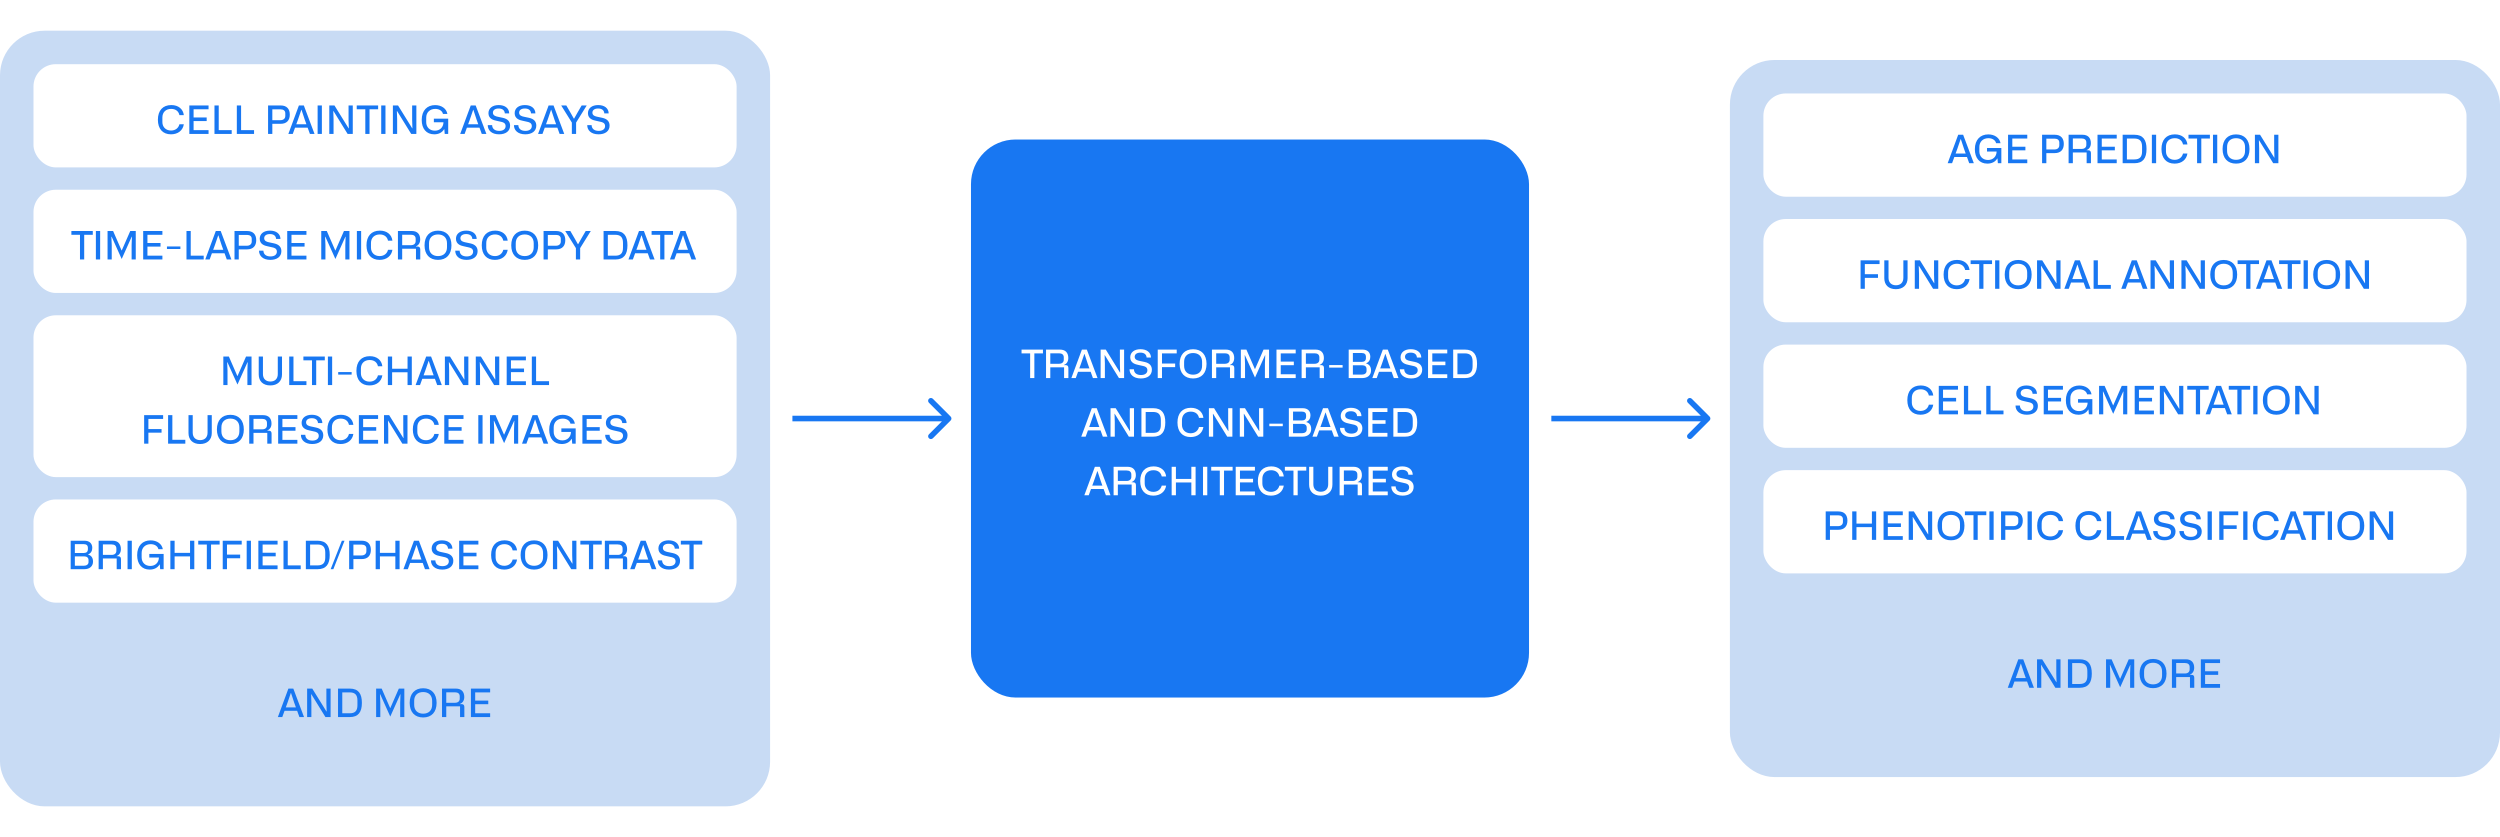 <svg width="896" height="300" viewBox="0 0 896 300" fill="none" xmlns="http://www.w3.org/2000/svg">
<rect width="896" height="300" fill="white"/>
<rect y="11" width="276" height="278" rx="16" fill="#C8DBF4"/>
<rect x="12" y="23" width="252" height="37" rx="8" fill="white"/>
<path d="M61.278 48.14C58.338 48.14 56.588 46.208 56.588 42.918C56.588 39.628 58.338 37.654 61.39 37.654C63.938 37.654 65.632 39.096 65.884 41.266H64.302C64.05 39.95 63.028 39.026 61.348 39.026C59.444 39.026 58.198 40.202 58.198 42.106V43.772C58.198 45.522 59.43 46.782 61.306 46.782C62.846 46.782 63.98 45.9 64.302 44.528H65.884C65.548 46.74 63.798 48.14 61.278 48.14ZM67.857 48V37.794H74.745V39.152H69.383V42.092H74.073V43.38H69.383V46.642H74.745V48H67.857ZM76.867 48V37.794H78.393V46.628H83.041V48H76.867ZM84.879 48V37.794H86.405V46.628H91.053V48H84.879ZM96.076 48V37.794H100.598C102.796 37.794 103.86 39.068 103.86 41.084C103.86 43.142 102.726 44.374 100.598 44.374H97.602V48H96.076ZM97.602 43.072H100.486C101.634 43.072 102.25 42.442 102.25 41.56V40.594C102.25 39.684 101.592 39.194 100.612 39.194H97.602V43.072ZM111.075 48L110.263 45.76H105.741L104.929 48H103.347L107.127 37.794H108.891L112.727 48H111.075ZM106.189 44.528H109.815L109.241 42.932L108.065 39.362H107.995L106.777 42.932L106.189 44.528ZM115.362 48H113.836V37.794H115.362V48ZM118.019 48V37.794H119.867L124.949 45.998H125.019L124.921 42.946V37.794H126.433V48H124.585L119.517 39.796H119.447L119.545 42.736V48H118.019ZM135.52 37.794V39.152H132.44V48H130.928V39.152H127.848V37.794H135.52ZM138.153 48H136.627V37.794H138.153V48ZM140.81 48V37.794H142.658L147.74 45.998H147.81L147.712 42.946V37.794H149.224V48H147.376L142.308 39.796H142.238L142.336 42.736V48H140.81ZM151.143 42.988C151.143 39.516 153.145 37.668 155.959 37.668C158.269 37.668 160.019 38.942 160.341 40.832H158.759C158.507 39.74 157.429 39.026 156.001 39.026C154.083 39.026 152.753 40.272 152.753 42.176V43.772C152.753 45.564 153.985 46.838 155.861 46.838C157.639 46.838 158.899 45.648 158.941 43.814H155.497V42.54H160.635V48H159.389L159.249 46.32H159.151C158.451 47.552 157.135 48.14 155.623 48.14C152.795 48.14 151.143 46.138 151.143 42.988ZM172.666 48L171.854 45.76H167.332L166.52 48H164.938L168.718 37.794H170.482L174.318 48H172.666ZM167.78 44.528H171.406L170.832 42.932L169.656 39.362H169.586L168.368 42.932L167.78 44.528ZM176.377 44.836C176.419 46.222 177.427 46.908 178.925 46.908C180.311 46.908 181.207 46.278 181.207 45.186C181.207 43.996 180.143 43.786 179.681 43.674L177.931 43.282C177.021 43.086 175.061 42.666 175.061 40.58C175.061 38.76 176.531 37.654 178.729 37.654C180.941 37.654 182.453 38.76 182.495 40.636H180.927C180.857 39.474 180.003 38.886 178.715 38.886C177.399 38.886 176.657 39.488 176.657 40.384C176.657 41.462 177.763 41.7 178.379 41.84L180.227 42.232C182.089 42.638 182.817 43.674 182.817 45.018C182.817 47.02 181.221 48.14 178.855 48.14C176.167 48.14 174.795 46.656 174.809 44.836H176.377ZM185.77 44.836C185.812 46.222 186.82 46.908 188.318 46.908C189.704 46.908 190.6 46.278 190.6 45.186C190.6 43.996 189.536 43.786 189.074 43.674L187.324 43.282C186.414 43.086 184.454 42.666 184.454 40.58C184.454 38.76 185.924 37.654 188.122 37.654C190.334 37.654 191.846 38.76 191.888 40.636H190.32C190.25 39.474 189.396 38.886 188.108 38.886C186.792 38.886 186.05 39.488 186.05 40.384C186.05 41.462 187.156 41.7 187.772 41.84L189.62 42.232C191.482 42.638 192.21 43.674 192.21 45.018C192.21 47.02 190.614 48.14 188.248 48.14C185.56 48.14 184.188 46.656 184.202 44.836H185.77ZM200.571 48L199.759 45.76H195.237L194.425 48H192.843L196.623 37.794H198.387L202.223 48H200.571ZM195.685 44.528H199.311L198.737 42.932L197.561 39.362H197.491L196.273 42.932L195.685 44.528ZM201.128 37.794H202.962L204.418 40.3L205.664 42.512H205.762L207.008 40.3L208.464 37.794H210.284L206.476 43.926V48H204.95V43.926L201.128 37.794ZM212.034 44.836C212.076 46.222 213.084 46.908 214.582 46.908C215.968 46.908 216.864 46.278 216.864 45.186C216.864 43.996 215.8 43.786 215.338 43.674L213.588 43.282C212.678 43.086 210.718 42.666 210.718 40.58C210.718 38.76 212.188 37.654 214.386 37.654C216.598 37.654 218.11 38.76 218.152 40.636H216.584C216.514 39.474 215.66 38.886 214.372 38.886C213.056 38.886 212.314 39.488 212.314 40.384C212.314 41.462 213.42 41.7 214.036 41.84L215.884 42.232C217.746 42.638 218.474 43.674 218.474 45.018C218.474 47.02 216.878 48.14 214.512 48.14C211.824 48.14 210.452 46.656 210.466 44.836H212.034Z" fill="#1877F2"/>
<rect x="12" y="68" width="252" height="37" rx="8" fill="white"/>
<path d="M33.256 82.794V84.152H30.176V93H28.664V84.152H25.584V82.794H33.256ZM35.889 93H34.363V82.794H35.889V93ZM38.547 93V82.794H40.535L43.559 89.738H43.643L46.681 82.794H48.655V93H47.171V87.792L47.283 84.838H47.199L43.615 92.818L40.017 84.838H39.919L40.045 87.806V93H38.547ZM51.316 93V82.794H58.204V84.152H52.842V87.092H57.532V88.38H52.842V91.642H58.204V93H51.316ZM59.836 89.248V88.338H64.652V89.248H59.836ZM66.834 93V82.794H68.36V91.628H73.008V93H66.834ZM81.286 93L80.474 90.76H75.952L75.14 93H73.558L77.338 82.794H79.102L82.938 93H81.286ZM76.4 89.528H80.026L79.452 87.932L78.276 84.362H78.206L76.988 87.932L76.4 89.528ZM84.047 93V82.794H88.569C90.767 82.794 91.831 84.068 91.831 86.084C91.831 88.142 90.697 89.374 88.569 89.374H85.573V93H84.047ZM85.573 88.072H88.457C89.605 88.072 90.221 87.442 90.221 86.56V85.594C90.221 84.684 89.563 84.194 88.583 84.194H85.573V88.072ZM94.403 89.836C94.445 91.222 95.453 91.908 96.951 91.908C98.337 91.908 99.233 91.278 99.233 90.186C99.233 88.996 98.169 88.786 97.707 88.674L95.957 88.282C95.047 88.086 93.087 87.666 93.087 85.58C93.087 83.76 94.557 82.654 96.755 82.654C98.967 82.654 100.479 83.76 100.521 85.636H98.953C98.883 84.474 98.029 83.886 96.741 83.886C95.425 83.886 94.683 84.488 94.683 85.384C94.683 86.462 95.789 86.7 96.405 86.84L98.253 87.232C100.115 87.638 100.843 88.674 100.843 90.018C100.843 92.02 99.247 93.14 96.881 93.14C94.193 93.14 92.821 91.656 92.835 89.836H94.403ZM102.941 93V82.794H109.829V84.152H104.467V87.092H109.157V88.38H104.467V91.642H109.829V93H102.941ZM115.137 93V82.794H117.125L120.149 89.738H120.233L123.271 82.794H125.245V93H123.761V87.792L123.873 84.838H123.789L120.205 92.818L116.607 84.838H116.509L116.635 87.806V93H115.137ZM129.432 93H127.906V82.794H129.432V93ZM136.038 93.14C133.098 93.14 131.348 91.208 131.348 87.918C131.348 84.628 133.098 82.654 136.15 82.654C138.698 82.654 140.392 84.096 140.644 86.266H139.062C138.81 84.95 137.788 84.026 136.108 84.026C134.204 84.026 132.958 85.202 132.958 87.106V88.772C132.958 90.522 134.19 91.782 136.066 91.782C137.606 91.782 138.74 90.9 139.062 89.528H140.644C140.308 91.74 138.558 93.14 136.038 93.14ZM142.617 93V82.794H147.601C149.631 82.794 150.597 83.984 150.597 85.818C150.597 87.05 149.995 87.932 149.099 88.254V88.352H149.617C150.387 88.352 150.625 88.786 150.625 89.444V93H149.085V89.15H144.143V93H142.617ZM144.143 87.876H147.265C148.371 87.876 148.973 87.288 148.973 86.42V85.566C148.973 84.586 148.301 84.124 147.265 84.124H144.143V87.876ZM152.156 87.918C152.156 84.614 153.976 82.668 156.986 82.668C159.996 82.668 161.802 84.614 161.802 87.918C161.802 91.194 160.024 93.14 156.986 93.14C153.948 93.14 152.156 91.194 152.156 87.918ZM153.766 88.618C153.766 90.634 155.054 91.782 156.986 91.782C159.044 91.782 160.206 90.508 160.206 88.618V87.176C160.206 85.16 158.904 84.026 156.986 84.026C154.928 84.026 153.766 85.286 153.766 87.176V88.618ZM164.731 89.836C164.773 91.222 165.781 91.908 167.279 91.908C168.665 91.908 169.561 91.278 169.561 90.186C169.561 88.996 168.497 88.786 168.035 88.674L166.285 88.282C165.375 88.086 163.415 87.666 163.415 85.58C163.415 83.76 164.885 82.654 167.083 82.654C169.295 82.654 170.807 83.76 170.849 85.636H169.281C169.211 84.474 168.357 83.886 167.069 83.886C165.753 83.886 165.011 84.488 165.011 85.384C165.011 86.462 166.117 86.7 166.733 86.84L168.581 87.232C170.443 87.638 171.171 88.674 171.171 90.018C171.171 92.02 169.575 93.14 167.209 93.14C164.521 93.14 163.149 91.656 163.163 89.836H164.731ZM177.354 93.14C174.414 93.14 172.664 91.208 172.664 87.918C172.664 84.628 174.414 82.654 177.466 82.654C180.014 82.654 181.708 84.096 181.96 86.266H180.378C180.126 84.95 179.104 84.026 177.424 84.026C175.52 84.026 174.274 85.202 174.274 87.106V88.772C174.274 90.522 175.506 91.782 177.382 91.782C178.922 91.782 180.056 90.9 180.378 89.528H181.96C181.624 91.74 179.874 93.14 177.354 93.14ZM183.233 87.918C183.233 84.614 185.053 82.668 188.063 82.668C191.073 82.668 192.879 84.614 192.879 87.918C192.879 91.194 191.101 93.14 188.063 93.14C185.025 93.14 183.233 91.194 183.233 87.918ZM184.843 88.618C184.843 90.634 186.131 91.782 188.063 91.782C190.121 91.782 191.283 90.508 191.283 88.618V87.176C191.283 85.16 189.981 84.026 188.063 84.026C186.005 84.026 184.843 85.286 184.843 87.176V88.618ZM194.816 93V82.794H199.338C201.536 82.794 202.6 84.068 202.6 86.084C202.6 88.142 201.466 89.374 199.338 89.374H196.342V93H194.816ZM196.342 88.072H199.226C200.374 88.072 200.99 87.442 200.99 86.56V85.594C200.99 84.684 200.332 84.194 199.352 84.194H196.342V88.072ZM202.579 82.794H204.413L205.869 85.3L207.115 87.512H207.213L208.459 85.3L209.915 82.794H211.735L207.927 88.926V93H206.401V88.926L202.579 82.794ZM216.322 93V82.794H220.522C223.686 82.794 224.876 84.67 224.876 87.904C224.876 91.194 223.616 93 220.522 93H216.322ZM217.848 91.642H220.494C222.426 91.642 223.28 90.774 223.28 88.758V87.05C223.28 84.922 222.286 84.152 220.494 84.152H217.848V91.642ZM232.961 93L232.149 90.76H227.627L226.815 93H225.233L229.013 82.794H230.777L234.613 93H232.961ZM228.075 89.528H231.701L231.127 87.932L229.951 84.362H229.881L228.663 87.932L228.075 89.528ZM241.205 82.794V84.152H238.125V93H236.613V84.152H233.533V82.794H241.205ZM247.836 93L247.024 90.76H242.502L241.69 93H240.108L243.888 82.794H245.652L249.488 93H247.836ZM242.95 89.528H246.576L246.002 87.932L244.826 84.362H244.756L243.538 87.932L242.95 89.528Z" fill="#1877F2"/>
<rect x="12" y="113" width="252" height="58" rx="8" fill="white"/>
<path d="M80.042 138V127.794H82.03L85.054 134.738H85.138L88.176 127.794H90.15V138H88.666V132.792L88.778 129.838H88.694L85.11 137.818L81.512 129.838H81.414L81.54 132.806V138H80.042ZM92.727 134.192V127.794H94.239V134.066C94.239 135.76 95.275 136.74 96.899 136.74C98.509 136.74 99.559 135.788 99.559 134.066V127.794H101.071V134.192C101.071 136.6 99.461 138.14 96.885 138.14C94.183 138.14 92.727 136.544 92.727 134.192ZM103.653 138V127.794H105.179V136.628H109.827V138H103.653ZM116.409 127.794V129.152H113.329V138H111.817V129.152H108.737V127.794H116.409ZM119.043 138H117.517V127.794H119.043V138ZM121.21 134.248V133.338H126.026V134.248H121.21ZM132.429 138.14C129.489 138.14 127.739 136.208 127.739 132.918C127.739 129.628 129.489 127.654 132.541 127.654C135.089 127.654 136.783 129.096 137.035 131.266H135.453C135.201 129.95 134.179 129.026 132.499 129.026C130.595 129.026 129.349 130.202 129.349 132.106V133.772C129.349 135.522 130.581 136.782 132.457 136.782C133.997 136.782 135.131 135.9 135.453 134.528H137.035C136.699 136.74 134.949 138.14 132.429 138.14ZM139.009 138V127.794H140.535V132.148H146.065V127.794H147.591V138H146.065V133.422H140.535V138H139.009ZM156.687 138L155.875 135.76H151.353L150.541 138H148.959L152.739 127.794H154.503L158.339 138H156.687ZM151.801 134.528H155.427L154.853 132.932L153.677 129.362H153.607L152.389 132.932L151.801 134.528ZM159.448 138V127.794H161.296L166.378 135.998H166.448L166.35 132.946V127.794H167.862V138H166.014L160.946 129.796H160.876L160.974 132.736V138H159.448ZM170.522 138V127.794H172.37L177.452 135.998H177.522L177.424 132.946V127.794H178.936V138H177.088L172.02 129.796H171.95L172.048 132.736V138H170.522ZM181.597 138V127.794H188.485V129.152H183.123V132.092H187.813V133.38H183.123V136.642H188.485V138H181.597ZM190.606 138V127.794H192.132V136.628H196.78V138H190.606ZM51.659 159V148.794H58.463V150.152H53.185V153.778H57.903V155.08H53.185V159H51.659ZM60.245 159V148.794H61.771V157.628H66.419V159H60.245ZM67.558 155.192V148.794H69.07V155.066C69.07 156.76 70.106 157.74 71.73 157.74C73.34 157.74 74.389 156.788 74.389 155.066V148.794H75.901V155.192C75.901 157.6 74.291 159.14 71.716 159.14C69.013 159.14 67.558 157.544 67.558 155.192ZM77.741 153.918C77.741 150.614 79.561 148.668 82.571 148.668C85.581 148.668 87.387 150.614 87.387 153.918C87.387 157.194 85.609 159.14 82.571 159.14C79.533 159.14 77.741 157.194 77.741 153.918ZM79.351 154.618C79.351 156.634 80.639 157.782 82.571 157.782C84.629 157.782 85.791 156.508 85.791 154.618V153.176C85.791 151.16 84.489 150.026 82.571 150.026C80.513 150.026 79.351 151.286 79.351 153.176V154.618ZM89.325 159V148.794H94.309C96.339 148.794 97.305 149.984 97.305 151.818C97.305 153.05 96.703 153.932 95.807 154.254V154.352H96.325C97.095 154.352 97.333 154.786 97.333 155.444V159H95.793V155.15H90.851V159H89.325ZM90.851 153.876H93.973C95.079 153.876 95.681 153.288 95.681 152.42V151.566C95.681 150.586 95.009 150.124 93.973 150.124H90.851V153.876ZM99.688 159V148.794H106.576V150.152H101.214V153.092H105.904V154.38H101.214V157.642H106.576V159H99.688ZM109.415 155.836C109.457 157.222 110.465 157.908 111.963 157.908C113.349 157.908 114.245 157.278 114.245 156.186C114.245 154.996 113.181 154.786 112.719 154.674L110.969 154.282C110.059 154.086 108.099 153.666 108.099 151.58C108.099 149.76 109.569 148.654 111.767 148.654C113.979 148.654 115.491 149.76 115.533 151.636H113.965C113.895 150.474 113.041 149.886 111.753 149.886C110.437 149.886 109.695 150.488 109.695 151.384C109.695 152.462 110.801 152.7 111.417 152.84L113.265 153.232C115.127 153.638 115.855 154.674 115.855 156.018C115.855 158.02 114.259 159.14 111.893 159.14C109.205 159.14 107.833 157.656 107.847 155.836H109.415ZM122.039 159.14C119.099 159.14 117.349 157.208 117.349 153.918C117.349 150.628 119.099 148.654 122.151 148.654C124.699 148.654 126.393 150.096 126.645 152.266H125.063C124.811 150.95 123.789 150.026 122.109 150.026C120.205 150.026 118.959 151.202 118.959 153.106V154.772C118.959 156.522 120.191 157.782 122.067 157.782C123.607 157.782 124.741 156.9 125.063 155.528H126.645C126.309 157.74 124.559 159.14 122.039 159.14ZM128.618 159V148.794H135.506V150.152H130.144V153.092H134.834V154.38H130.144V157.642H135.506V159H128.618ZM137.628 159V148.794H139.476L144.558 156.998H144.628L144.53 153.946V148.794H146.042V159H144.194L139.126 150.796H139.056L139.154 153.736V159H137.628ZM152.65 159.14C149.71 159.14 147.96 157.208 147.96 153.918C147.96 150.628 149.71 148.654 152.762 148.654C155.31 148.654 157.004 150.096 157.256 152.266H155.674C155.422 150.95 154.4 150.026 152.72 150.026C150.816 150.026 149.57 151.202 149.57 153.106V154.772C149.57 156.522 150.802 157.782 152.678 157.782C154.218 157.782 155.352 156.9 155.674 155.528H157.256C156.92 157.74 155.17 159.14 152.65 159.14ZM159.229 159V148.794H166.117V150.152H160.755V153.092H165.445V154.38H160.755V157.642H166.117V159H159.229ZM172.951 159H171.425V148.794H172.951V159ZM175.608 159V148.794H177.596L180.62 155.738H180.704L183.742 148.794H185.716V159H184.232V153.792L184.344 150.838H184.26L180.676 158.818L177.078 150.838H176.98L177.106 153.806V159H175.608ZM194.818 159L194.006 156.76H189.484L188.672 159H187.09L190.87 148.794H192.634L196.47 159H194.818ZM189.932 155.528H193.558L192.984 153.932L191.808 150.362H191.738L190.52 153.932L189.932 155.528ZM196.837 153.988C196.837 150.516 198.839 148.668 201.653 148.668C203.963 148.668 205.713 149.942 206.035 151.832H204.453C204.201 150.74 203.123 150.026 201.695 150.026C199.777 150.026 198.447 151.272 198.447 153.176V154.772C198.447 156.564 199.679 157.838 201.555 157.838C203.333 157.838 204.593 156.648 204.635 154.814H201.191V153.54H206.329V159H205.083L204.943 157.32H204.845C204.145 158.552 202.829 159.14 201.317 159.14C198.489 159.14 196.837 157.138 196.837 153.988ZM208.735 159V148.794H215.623V150.152H210.261V153.092H214.951V154.38H210.261V157.642H215.623V159H208.735ZM218.462 155.836C218.504 157.222 219.512 157.908 221.01 157.908C222.396 157.908 223.292 157.278 223.292 156.186C223.292 154.996 222.228 154.786 221.766 154.674L220.016 154.282C219.106 154.086 217.146 153.666 217.146 151.58C217.146 149.76 218.616 148.654 220.814 148.654C223.026 148.654 224.538 149.76 224.58 151.636H223.012C222.942 150.474 222.088 149.886 220.8 149.886C219.484 149.886 218.742 150.488 218.742 151.384C218.742 152.462 219.848 152.7 220.464 152.84L222.312 153.232C224.174 153.638 224.902 154.674 224.902 156.018C224.902 158.02 223.306 159.14 220.94 159.14C218.252 159.14 216.88 157.656 216.894 155.836H218.462Z" fill="#1877F2"/>
<rect x="12" y="179" width="252" height="37" rx="8" fill="white"/>
<path d="M25.33 204V193.794H30.258C32.12 193.794 33.072 194.83 33.072 196.384C33.072 197.476 32.554 198.316 31.616 198.68V198.792C32.792 199.086 33.338 200.024 33.338 201.27C33.338 202.908 32.176 204 30.188 204H25.33ZM26.828 198.19H30.076C30.972 198.19 31.504 197.7 31.504 196.93V196.258C31.504 195.502 30.986 195.026 30.062 195.026H26.828V198.19ZM26.828 202.768H29.992C31.07 202.768 31.728 202.25 31.728 201.452V200.766C31.728 199.856 31.126 199.408 30.174 199.408H26.828V202.768ZM35.352 204V193.794H40.336C42.365 193.794 43.331 194.984 43.331 196.818C43.331 198.05 42.73 198.932 41.834 199.254V199.352H42.352C43.121 199.352 43.359 199.786 43.359 200.444V204H41.819V200.15H36.877V204H35.352ZM36.877 198.876H39.999C41.105 198.876 41.708 198.288 41.708 197.42V196.566C41.708 195.586 41.035 195.124 39.999 195.124H36.877V198.876ZM47.241 204H45.715V193.794H47.241V204ZM49.156 198.988C49.156 195.516 51.158 193.668 53.972 193.668C56.282 193.668 58.032 194.942 58.354 196.832H56.772C56.52 195.74 55.442 195.026 54.014 195.026C52.096 195.026 50.766 196.272 50.766 198.176V199.772C50.766 201.564 51.998 202.838 53.874 202.838C55.652 202.838 56.912 201.648 56.954 199.814H53.51V198.54H58.648V204H57.402L57.262 202.32H57.164C56.464 203.552 55.148 204.14 53.636 204.14C50.808 204.14 49.156 202.138 49.156 198.988ZM61.055 204V193.794H62.581V198.148H68.111V193.794H69.637V204H68.111V199.422H62.581V204H61.055ZM78.719 193.794V195.152H75.639V204H74.127V195.152H71.047V193.794H78.719ZM79.826 204V193.794H86.63V195.152H81.352V198.778H86.07V200.08H81.352V204H79.826ZM89.938 204H88.412V193.794H89.938V204ZM92.596 204V193.794H99.484V195.152H94.122V198.092H98.812V199.38H94.122V202.642H99.484V204H92.596ZM101.605 204V193.794H103.131V202.628H107.779V204H101.605ZM109.617 204V193.794H113.817C116.981 193.794 118.171 195.67 118.171 198.904C118.171 202.194 116.911 204 113.817 204H109.617ZM111.143 202.642H113.789C115.721 202.642 116.575 201.774 116.575 199.758V198.05C116.575 195.922 115.581 195.152 113.789 195.152H111.143V202.642ZM118.507 204L122.525 193.794H123.477L119.473 204H118.507ZM125.135 204V193.794H129.657C131.855 193.794 132.919 195.068 132.919 197.084C132.919 199.142 131.785 200.374 129.657 200.374H126.661V204H125.135ZM126.661 199.072H129.545C130.693 199.072 131.309 198.442 131.309 197.56V196.594C131.309 195.684 130.651 195.194 129.671 195.194H126.661V199.072ZM134.637 204V193.794H136.163V198.148H141.693V193.794H143.219V204H141.693V199.422H136.163V204H134.637ZM152.315 204L151.503 201.76H146.981L146.169 204H144.587L148.367 193.794H150.131L153.967 204H152.315ZM147.429 200.528H151.055L150.481 198.932L149.305 195.362H149.235L148.017 198.932L147.429 200.528ZM156.026 200.836C156.068 202.222 157.076 202.908 158.574 202.908C159.96 202.908 160.856 202.278 160.856 201.186C160.856 199.996 159.792 199.786 159.33 199.674L157.58 199.282C156.67 199.086 154.71 198.666 154.71 196.58C154.71 194.76 156.18 193.654 158.378 193.654C160.59 193.654 162.102 194.76 162.144 196.636H160.576C160.506 195.474 159.652 194.886 158.364 194.886C157.048 194.886 156.306 195.488 156.306 196.384C156.306 197.462 157.412 197.7 158.028 197.84L159.876 198.232C161.738 198.638 162.466 199.674 162.466 201.018C162.466 203.02 160.87 204.14 158.504 204.14C155.816 204.14 154.444 202.656 154.458 200.836H156.026ZM164.564 204V193.794H171.452V195.152H166.09V198.092H170.78V199.38H166.09V202.642H171.452V204H164.564ZM180.708 204.14C177.768 204.14 176.018 202.208 176.018 198.918C176.018 195.628 177.768 193.654 180.82 193.654C183.368 193.654 185.062 195.096 185.314 197.266H183.732C183.48 195.95 182.458 195.026 180.778 195.026C178.874 195.026 177.628 196.202 177.628 198.106V199.772C177.628 201.522 178.86 202.782 180.736 202.782C182.276 202.782 183.41 201.9 183.732 200.528H185.314C184.978 202.74 183.228 204.14 180.708 204.14ZM186.586 198.918C186.586 195.614 188.406 193.668 191.416 193.668C194.426 193.668 196.232 195.614 196.232 198.918C196.232 202.194 194.454 204.14 191.416 204.14C188.378 204.14 186.586 202.194 186.586 198.918ZM188.196 199.618C188.196 201.634 189.484 202.782 191.416 202.782C193.474 202.782 194.636 201.508 194.636 199.618V198.176C194.636 196.16 193.334 195.026 191.416 195.026C189.358 195.026 188.196 196.286 188.196 198.176V199.618ZM198.17 204V193.794H200.018L205.1 201.998H205.17L205.072 198.946V193.794H206.584V204H204.736L199.668 195.796H199.598L199.696 198.736V204H198.17ZM215.67 193.794V195.152H212.59V204H211.078V195.152H207.998V193.794H215.67ZM216.777 204V193.794H221.761C223.791 193.794 224.757 194.984 224.757 196.818C224.757 198.05 224.155 198.932 223.259 199.254V199.352H223.777C224.547 199.352 224.785 199.786 224.785 200.444V204H223.245V200.15H218.303V204H216.777ZM218.303 198.876H221.425C222.531 198.876 223.133 198.288 223.133 197.42V196.566C223.133 195.586 222.461 195.124 221.425 195.124H218.303V198.876ZM233.581 204L232.769 201.76H228.247L227.435 204H225.853L229.633 193.794H231.397L235.233 204H233.581ZM228.695 200.528H232.321L231.747 198.932L230.571 195.362H230.501L229.283 198.932L228.695 200.528ZM237.291 200.836C237.333 202.222 238.341 202.908 239.839 202.908C241.225 202.908 242.121 202.278 242.121 201.186C242.121 199.996 241.057 199.786 240.595 199.674L238.845 199.282C237.935 199.086 235.975 198.666 235.975 196.58C235.975 194.76 237.445 193.654 239.643 193.654C241.855 193.654 243.367 194.76 243.409 196.636H241.841C241.771 195.474 240.917 194.886 239.629 194.886C238.313 194.886 237.571 195.488 237.571 196.384C237.571 197.462 238.677 197.7 239.293 197.84L241.141 198.232C243.003 198.638 243.731 199.674 243.731 201.018C243.731 203.02 242.135 204.14 239.769 204.14C237.081 204.14 235.709 202.656 235.723 200.836H237.291ZM251.682 193.794V195.152H248.602V204H247.09V195.152H244.01V193.794H251.682Z" fill="#1877F2"/>
<path d="M107.311 257L106.499 254.76H101.977L101.165 257H99.583L103.363 246.794H105.127L108.963 257H107.311ZM102.425 253.528H106.051L105.477 251.932L104.301 248.362H104.231L103.013 251.932L102.425 253.528ZM110.072 257V246.794H111.92L117.002 254.998H117.072L116.974 251.946V246.794H118.486V257H116.638L111.57 248.796H111.5L111.598 251.736V257H110.072ZM121.146 257V246.794H125.346C128.51 246.794 129.7 248.67 129.7 251.904C129.7 255.194 128.44 257 125.346 257H121.146ZM122.672 255.642H125.318C127.25 255.642 128.104 254.774 128.104 252.758V251.05C128.104 248.922 127.11 248.152 125.318 248.152H122.672V255.642ZM134.805 257V246.794H136.793L139.817 253.738H139.901L142.939 246.794H144.913V257H143.429V251.792L143.541 248.838H143.457L139.873 256.818L136.275 248.838H136.177L136.303 251.806V257H134.805ZM146.832 251.918C146.832 248.614 148.652 246.668 151.662 246.668C154.672 246.668 156.478 248.614 156.478 251.918C156.478 255.194 154.7 257.14 151.662 257.14C148.624 257.14 146.832 255.194 146.832 251.918ZM148.442 252.618C148.442 254.634 149.73 255.782 151.662 255.782C153.72 255.782 154.882 254.508 154.882 252.618V251.176C154.882 249.16 153.58 248.026 151.662 248.026C149.604 248.026 148.442 249.286 148.442 251.176V252.618ZM158.416 257V246.794H163.4C165.43 246.794 166.396 247.984 166.396 249.818C166.396 251.05 165.794 251.932 164.898 252.254V252.352H165.416C166.186 252.352 166.424 252.786 166.424 253.444V257H164.884V253.15H159.942V257H158.416ZM159.942 251.876H163.064C164.17 251.876 164.772 251.288 164.772 250.42V249.566C164.772 248.586 164.1 248.124 163.064 248.124H159.942V251.876ZM168.779 257V246.794H175.667V248.152H170.305V251.092H174.995V252.38H170.305V255.642H175.667V257H168.779Z" fill="#1877F2"/>
<path d="M340.707 150.707C341.098 150.317 341.098 149.683 340.707 149.293L334.343 142.929C333.953 142.538 333.319 142.538 332.929 142.929C332.538 143.319 332.538 143.953 332.929 144.343L338.586 150L332.929 155.657C332.538 156.047 332.538 156.681 332.929 157.071C333.319 157.462 333.953 157.462 334.343 157.071L340.707 150.707ZM284 150L284 151L340 151L340 150L340 149L284 149L284 150Z" fill="#1877F2"/>
<rect x="348" y="50" width="200" height="200" rx="16" fill="#1877F2"/>
<path d="M373.793 125.294V126.652H370.713V135.5H369.201V126.652H366.121V125.294H373.793ZM374.9 135.5V125.294H379.884C381.914 125.294 382.88 126.484 382.88 128.318C382.88 129.55 382.278 130.432 381.382 130.754V130.852H381.9C382.67 130.852 382.908 131.286 382.908 131.944V135.5H381.368V131.65H376.426V135.5H374.9ZM376.426 130.376H379.548C380.654 130.376 381.256 129.788 381.256 128.92V128.066C381.256 127.086 380.584 126.624 379.548 126.624H376.426V130.376ZM391.704 135.5L390.892 133.26H386.37L385.558 135.5H383.976L387.756 125.294H389.52L393.356 135.5H391.704ZM386.818 132.028H390.444L389.87 130.432L388.694 126.862H388.624L387.406 130.432L386.818 132.028ZM394.465 135.5V125.294H396.313L401.395 133.498H401.465L401.367 130.446V125.294H402.879V135.5H401.031L395.963 127.296H395.893L395.991 130.236V135.5H394.465ZM406.393 132.336C406.435 133.722 407.443 134.408 408.941 134.408C410.327 134.408 411.223 133.778 411.223 132.686C411.223 131.496 410.159 131.286 409.697 131.174L407.947 130.782C407.037 130.586 405.077 130.166 405.077 128.08C405.077 126.26 406.547 125.154 408.745 125.154C410.957 125.154 412.469 126.26 412.511 128.136H410.943C410.873 126.974 410.019 126.386 408.731 126.386C407.415 126.386 406.673 126.988 406.673 127.884C406.673 128.962 407.779 129.2 408.395 129.34L410.243 129.732C412.105 130.138 412.833 131.174 412.833 132.518C412.833 134.52 411.237 135.64 408.871 135.64C406.183 135.64 404.811 134.156 404.825 132.336H406.393ZM414.932 135.5V125.294H421.736V126.652H416.458V130.278H421.176V131.58H416.458V135.5H414.932ZM422.776 130.418C422.776 127.114 424.596 125.168 427.606 125.168C430.616 125.168 432.422 127.114 432.422 130.418C432.422 133.694 430.644 135.64 427.606 135.64C424.568 135.64 422.776 133.694 422.776 130.418ZM424.386 131.118C424.386 133.134 425.674 134.282 427.606 134.282C429.664 134.282 430.826 133.008 430.826 131.118V129.676C430.826 127.66 429.524 126.526 427.606 126.526C425.548 126.526 424.386 127.786 424.386 129.676V131.118ZM434.359 135.5V125.294H439.343C441.373 125.294 442.339 126.484 442.339 128.318C442.339 129.55 441.737 130.432 440.841 130.754V130.852H441.359C442.129 130.852 442.367 131.286 442.367 131.944V135.5H440.827V131.65H435.885V135.5H434.359ZM435.885 130.376H439.007C440.113 130.376 440.715 129.788 440.715 128.92V128.066C440.715 127.086 440.043 126.624 439.007 126.624H435.885V130.376ZM444.723 135.5V125.294H446.711L449.735 132.238H449.819L452.857 125.294H454.831V135.5H453.347V130.292L453.459 127.338H453.375L449.791 135.318L446.193 127.338H446.095L446.221 130.306V135.5H444.723ZM457.492 135.5V125.294H464.38V126.652H459.018V129.592H463.708V130.88H459.018V134.142H464.38V135.5H457.492ZM466.502 135.5V125.294H471.486C473.516 125.294 474.482 126.484 474.482 128.318C474.482 129.55 473.88 130.432 472.984 130.754V130.852H473.502C474.272 130.852 474.51 131.286 474.51 131.944V135.5H472.97V131.65H468.028V135.5H466.502ZM468.028 130.376H471.15C472.256 130.376 472.858 129.788 472.858 128.92V128.066C472.858 127.086 472.186 126.624 471.15 126.624H468.028V130.376ZM476.375 131.748V130.838H481.191V131.748H476.375ZM483.373 135.5V125.294H488.301C490.163 125.294 491.115 126.33 491.115 127.884C491.115 128.976 490.597 129.816 489.659 130.18V130.292C490.835 130.586 491.381 131.524 491.381 132.77C491.381 134.408 490.219 135.5 488.231 135.5H483.373ZM484.871 129.69H488.119C489.015 129.69 489.547 129.2 489.547 128.43V127.758C489.547 127.002 489.029 126.526 488.105 126.526H484.871V129.69ZM484.871 134.268H488.035C489.113 134.268 489.771 133.75 489.771 132.952V132.266C489.771 131.356 489.169 130.908 488.217 130.908H484.871V134.268ZM499.561 135.5L498.749 133.26H494.227L493.415 135.5H491.833L495.613 125.294H497.377L501.213 135.5H499.561ZM494.675 132.028H498.301L497.727 130.432L496.551 126.862H496.481L495.263 130.432L494.675 132.028ZM503.272 132.336C503.314 133.722 504.322 134.408 505.82 134.408C507.206 134.408 508.102 133.778 508.102 132.686C508.102 131.496 507.038 131.286 506.576 131.174L504.826 130.782C503.916 130.586 501.956 130.166 501.956 128.08C501.956 126.26 503.426 125.154 505.624 125.154C507.836 125.154 509.348 126.26 509.39 128.136H507.822C507.752 126.974 506.898 126.386 505.61 126.386C504.294 126.386 503.552 126.988 503.552 127.884C503.552 128.962 504.658 129.2 505.274 129.34L507.122 129.732C508.984 130.138 509.712 131.174 509.712 132.518C509.712 134.52 508.116 135.64 505.75 135.64C503.062 135.64 501.69 134.156 501.704 132.336H503.272ZM511.81 135.5V125.294H518.698V126.652H513.336V129.592H518.026V130.88H513.336V134.142H518.698V135.5H511.81ZM520.82 135.5V125.294H525.02C528.184 125.294 529.374 127.17 529.374 130.404C529.374 133.694 528.114 135.5 525.02 135.5H520.82ZM522.346 134.142H524.992C526.924 134.142 527.778 133.274 527.778 131.258V129.55C527.778 127.422 526.784 126.652 524.992 126.652H522.346V134.142ZM395.251 156.5L394.439 154.26H389.917L389.105 156.5H387.523L391.303 146.294H393.067L396.903 156.5H395.251ZM390.365 153.028H393.991L393.417 151.432L392.241 147.862H392.171L390.953 151.432L390.365 153.028ZM398.013 156.5V146.294H399.861L404.943 154.498H405.013L404.915 151.446V146.294H406.427V156.5H404.579L399.511 148.296H399.441L399.539 151.236V156.5H398.013ZM409.087 156.5V146.294H413.287C416.451 146.294 417.641 148.17 417.641 151.404C417.641 154.694 416.381 156.5 413.287 156.5H409.087ZM410.613 155.142H413.259C415.191 155.142 416.045 154.274 416.045 152.258V150.55C416.045 148.422 415.051 147.652 413.259 147.652H410.613V155.142ZM426.693 156.64C423.753 156.64 422.003 154.708 422.003 151.418C422.003 148.128 423.753 146.154 426.805 146.154C429.353 146.154 431.047 147.596 431.299 149.766H429.717C429.465 148.45 428.443 147.526 426.763 147.526C424.859 147.526 423.613 148.702 423.613 150.606V152.272C423.613 154.022 424.845 155.282 426.721 155.282C428.261 155.282 429.395 154.4 429.717 153.028H431.299C430.963 155.24 429.213 156.64 426.693 156.64ZM433.272 156.5V146.294H435.12L440.202 154.498H440.272L440.174 151.446V146.294H441.686V156.5H439.838L434.77 148.296H434.7L434.798 151.236V156.5H433.272ZM444.347 156.5V146.294H446.195L451.277 154.498H451.347L451.249 151.446V146.294H452.761V156.5H450.913L445.845 148.296H445.775L445.873 151.236V156.5H444.347ZM454.931 152.748V151.838H459.747V152.748H454.931ZM461.929 156.5V146.294H466.857C468.719 146.294 469.671 147.33 469.671 148.884C469.671 149.976 469.153 150.816 468.215 151.18V151.292C469.391 151.586 469.937 152.524 469.937 153.77C469.937 155.408 468.775 156.5 466.787 156.5H461.929ZM463.427 150.69H466.675C467.571 150.69 468.103 150.2 468.103 149.43V148.758C468.103 148.002 467.585 147.526 466.661 147.526H463.427V150.69ZM463.427 155.268H466.591C467.669 155.268 468.327 154.75 468.327 153.952V153.266C468.327 152.356 467.725 151.908 466.773 151.908H463.427V155.268ZM478.117 156.5L477.305 154.26H472.783L471.971 156.5H470.389L474.169 146.294H475.933L479.769 156.5H478.117ZM473.231 153.028H476.857L476.283 151.432L475.107 147.862H475.037L473.819 151.432L473.231 153.028ZM481.828 153.336C481.87 154.722 482.878 155.408 484.376 155.408C485.762 155.408 486.658 154.778 486.658 153.686C486.658 152.496 485.594 152.286 485.132 152.174L483.382 151.782C482.472 151.586 480.512 151.166 480.512 149.08C480.512 147.26 481.982 146.154 484.18 146.154C486.392 146.154 487.904 147.26 487.946 149.136H486.378C486.308 147.974 485.454 147.386 484.166 147.386C482.85 147.386 482.108 147.988 482.108 148.884C482.108 149.962 483.214 150.2 483.83 150.34L485.678 150.732C487.54 151.138 488.268 152.174 488.268 153.518C488.268 155.52 486.672 156.64 484.306 156.64C481.618 156.64 480.246 155.156 480.26 153.336H481.828ZM490.366 156.5V146.294H497.254V147.652H491.892V150.592H496.582V151.88H491.892V155.142H497.254V156.5H490.366ZM499.376 156.5V146.294H503.576C506.74 146.294 507.93 148.17 507.93 151.404C507.93 154.694 506.67 156.5 503.576 156.5H499.376ZM500.902 155.142H503.548C505.48 155.142 506.334 154.274 506.334 152.258V150.55C506.334 148.422 505.34 147.652 503.548 147.652H500.902V155.142ZM396.352 177.5L395.54 175.26H391.018L390.206 177.5H388.624L392.404 167.294H394.168L398.004 177.5H396.352ZM391.466 174.028H395.092L394.518 172.432L393.342 168.862H393.272L392.054 172.432L391.466 174.028ZM399.113 177.5V167.294H404.097C406.127 167.294 407.093 168.484 407.093 170.318C407.093 171.55 406.491 172.432 405.595 172.754V172.852H406.113C406.883 172.852 407.121 173.286 407.121 173.944V177.5H405.581V173.65H400.639V177.5H399.113ZM400.639 172.376H403.761C404.867 172.376 405.469 171.788 405.469 170.92V170.066C405.469 169.086 404.797 168.624 403.761 168.624H400.639V172.376ZM413.342 177.64C410.402 177.64 408.652 175.708 408.652 172.418C408.652 169.128 410.402 167.154 413.454 167.154C416.002 167.154 417.696 168.596 417.948 170.766H416.366C416.114 169.45 415.092 168.526 413.412 168.526C411.508 168.526 410.262 169.702 410.262 171.606V173.272C410.262 175.022 411.494 176.282 413.37 176.282C414.91 176.282 416.044 175.4 416.366 174.028H417.948C417.612 176.24 415.862 177.64 413.342 177.64ZM419.922 177.5V167.294H421.448V171.648H426.978V167.294H428.504V177.5H426.978V172.922H421.448V177.5H419.922ZM432.686 177.5H431.16V167.294H432.686V177.5ZM441.77 167.294V168.652H438.69V177.5H437.178V168.652H434.098V167.294H441.77ZM442.877 177.5V167.294H449.765V168.652H444.403V171.592H449.093V172.88H444.403V176.142H449.765V177.5H442.877ZM455.507 177.64C452.567 177.64 450.817 175.708 450.817 172.418C450.817 169.128 452.567 167.154 455.619 167.154C458.167 167.154 459.861 168.596 460.113 170.766H458.531C458.279 169.45 457.257 168.526 455.577 168.526C453.673 168.526 452.427 169.702 452.427 171.606V173.272C452.427 175.022 453.659 176.282 455.535 176.282C457.075 176.282 458.209 175.4 458.531 174.028H460.113C459.777 176.24 458.027 177.64 455.507 177.64ZM468.17 167.294V168.652H465.09V177.5H463.578V168.652H460.498V167.294H468.17ZM469.193 173.692V167.294H470.705V173.566C470.705 175.26 471.741 176.24 473.365 176.24C474.975 176.24 476.025 175.288 476.025 173.566V167.294H477.537V173.692C477.537 176.1 475.927 177.64 473.351 177.64C470.649 177.64 469.193 176.044 469.193 173.692ZM480.119 177.5V167.294H485.103C487.133 167.294 488.099 168.484 488.099 170.318C488.099 171.55 487.497 172.432 486.601 172.754V172.852H487.119C487.889 172.852 488.127 173.286 488.127 173.944V177.5H486.587V173.65H481.645V177.5H480.119ZM481.645 172.376H484.767C485.873 172.376 486.475 171.788 486.475 170.92V170.066C486.475 169.086 485.803 168.624 484.767 168.624H481.645V172.376ZM490.482 177.5V167.294H497.37V168.652H492.008V171.592H496.698V172.88H492.008V176.142H497.37V177.5H490.482ZM500.209 174.336C500.251 175.722 501.259 176.408 502.757 176.408C504.143 176.408 505.039 175.778 505.039 174.686C505.039 173.496 503.975 173.286 503.513 173.174L501.763 172.782C500.853 172.586 498.893 172.166 498.893 170.08C498.893 168.26 500.363 167.154 502.561 167.154C504.773 167.154 506.285 168.26 506.327 170.136H504.759C504.689 168.974 503.835 168.386 502.547 168.386C501.231 168.386 500.489 168.988 500.489 169.884C500.489 170.962 501.595 171.2 502.211 171.34L504.059 171.732C505.921 172.138 506.649 173.174 506.649 174.518C506.649 176.52 505.053 177.64 502.687 177.64C499.999 177.64 498.627 176.156 498.641 174.336H500.209Z" fill="white"/>
<path d="M612.707 150.707C613.098 150.317 613.098 149.683 612.707 149.293L606.343 142.929C605.953 142.538 605.319 142.538 604.929 142.929C604.538 143.319 604.538 143.953 604.929 144.343L610.586 150L604.929 155.657C604.538 156.047 604.538 156.681 604.929 157.071C605.319 157.462 605.953 157.462 606.343 157.071L612.707 150.707ZM556 150L556 151L612 151L612 150L612 149L556 149L556 150Z" fill="#1877F2"/>
<rect x="620" y="21.5" width="276" height="257" rx="16" fill="#C8DBF4"/>
<rect x="632" y="33.5" width="252" height="37" rx="8" fill="white"/>
<path d="M705.77 58.5L704.958 56.26H700.436L699.624 58.5H698.042L701.822 48.294H703.586L707.422 58.5H705.77ZM700.884 55.028H704.51L703.936 53.432L702.76 49.862H702.69L701.472 53.432L700.884 55.028ZM707.789 53.488C707.789 50.016 709.791 48.168 712.605 48.168C714.915 48.168 716.665 49.442 716.987 51.332H715.405C715.153 50.24 714.075 49.526 712.647 49.526C710.729 49.526 709.399 50.772 709.399 52.676V54.272C709.399 56.064 710.631 57.338 712.507 57.338C714.285 57.338 715.545 56.148 715.587 54.314H712.143V53.04H717.281V58.5H716.035L715.895 56.82H715.797C715.097 58.052 713.781 58.64 712.269 58.64C709.441 58.64 707.789 56.638 707.789 53.488ZM719.687 58.5V48.294H726.575V49.652H721.213V52.592H725.903V53.88H721.213V57.142H726.575V58.5H719.687ZM731.883 58.5V48.294H736.405C738.603 48.294 739.667 49.568 739.667 51.584C739.667 53.642 738.533 54.874 736.405 54.874H733.409V58.5H731.883ZM733.409 53.572H736.293C737.441 53.572 738.057 52.942 738.057 52.06V51.094C738.057 50.184 737.399 49.694 736.419 49.694H733.409V53.572ZM741.385 58.5V48.294H746.369C748.399 48.294 749.365 49.484 749.365 51.318C749.365 52.55 748.763 53.432 747.867 53.754V53.852H748.385C749.155 53.852 749.393 54.286 749.393 54.944V58.5H747.853V54.65H742.911V58.5H741.385ZM742.911 53.376H746.033C747.139 53.376 747.741 52.788 747.741 51.92V51.066C747.741 50.086 747.069 49.624 746.033 49.624H742.911V53.376ZM751.748 58.5V48.294H758.636V49.652H753.274V52.592H757.964V53.88H753.274V57.142H758.636V58.5H751.748ZM760.758 58.5V48.294H764.958C768.122 48.294 769.312 50.17 769.312 53.404C769.312 56.694 768.052 58.5 764.958 58.5H760.758ZM762.284 57.142H764.93C766.862 57.142 767.716 56.274 767.716 54.258V52.55C767.716 50.422 766.722 49.652 764.93 49.652H762.284V57.142ZM772.756 58.5H771.23V48.294H772.756V58.5ZM779.362 58.64C776.422 58.64 774.672 56.708 774.672 53.418C774.672 50.128 776.422 48.154 779.474 48.154C782.022 48.154 783.716 49.596 783.968 51.766H782.386C782.134 50.45 781.112 49.526 779.432 49.526C777.528 49.526 776.282 50.702 776.282 52.606V54.272C776.282 56.022 777.514 57.282 779.39 57.282C780.93 57.282 782.064 56.4 782.386 55.028H783.968C783.632 57.24 781.882 58.64 779.362 58.64ZM792.026 48.294V49.652H788.946V58.5H787.434V49.652H784.354V48.294H792.026ZM794.659 58.5H793.133V48.294H794.659V58.5ZM796.574 53.418C796.574 50.114 798.394 48.168 801.404 48.168C804.414 48.168 806.22 50.114 806.22 53.418C806.22 56.694 804.442 58.64 801.404 58.64C798.366 58.64 796.574 56.694 796.574 53.418ZM798.184 54.118C798.184 56.134 799.472 57.282 801.404 57.282C803.462 57.282 804.624 56.008 804.624 54.118V52.676C804.624 50.66 803.322 49.526 801.404 49.526C799.346 49.526 798.184 50.786 798.184 52.676V54.118ZM808.158 58.5V48.294H810.006L815.088 56.498H815.158L815.06 53.446V48.294H816.572V58.5H814.724L809.656 50.296H809.586L809.684 53.236V58.5H808.158Z" fill="#1877F2"/>
<rect x="632" y="78.5" width="252" height="37" rx="8" fill="white"/>
<path d="M666.83 103.5V93.294H673.634V94.652H668.356V98.278H673.074V99.58H668.356V103.5H666.83ZM675.332 99.692V93.294H676.844V99.566C676.844 101.26 677.88 102.24 679.504 102.24C681.114 102.24 682.164 101.288 682.164 99.566V93.294H683.676V99.692C683.676 102.1 682.066 103.64 679.49 103.64C676.788 103.64 675.332 102.044 675.332 99.692ZM686.258 103.5V93.294H688.106L693.188 101.498H693.258L693.16 98.446V93.294H694.672V103.5H692.824L687.756 95.296H687.686L687.784 98.236V103.5H686.258ZM701.28 103.64C698.34 103.64 696.59 101.708 696.59 98.418C696.59 95.128 698.34 93.154 701.392 93.154C703.94 93.154 705.634 94.596 705.886 96.766H704.304C704.052 95.45 703.03 94.526 701.35 94.526C699.446 94.526 698.2 95.702 698.2 97.606V99.272C698.2 101.022 699.432 102.282 701.308 102.282C702.848 102.282 703.982 101.4 704.304 100.028H705.886C705.55 102.24 703.8 103.64 701.28 103.64ZM713.944 93.294V94.652H710.864V103.5H709.352V94.652H706.272V93.294H713.944ZM716.577 103.5H715.051V93.294H716.577V103.5ZM718.492 98.418C718.492 95.114 720.312 93.168 723.322 93.168C726.332 93.168 728.138 95.114 728.138 98.418C728.138 101.694 726.36 103.64 723.322 103.64C720.284 103.64 718.492 101.694 718.492 98.418ZM720.102 99.118C720.102 101.134 721.39 102.282 723.322 102.282C725.38 102.282 726.542 101.008 726.542 99.118V97.676C726.542 95.66 725.24 94.526 723.322 94.526C721.264 94.526 720.102 95.786 720.102 97.676V99.118ZM730.076 103.5V93.294H731.924L737.006 101.498H737.076L736.978 98.446V93.294H738.49V103.5H736.642L731.574 95.296H731.504L731.602 98.236V103.5H730.076ZM747.59 103.5L746.778 101.26H742.256L741.444 103.5H739.862L743.642 93.294H745.406L749.242 103.5H747.59ZM742.704 100.028H746.33L745.756 98.432L744.58 94.862H744.51L743.292 98.432L742.704 100.028ZM750.351 103.5V93.294H751.877V102.128H756.525V103.5H750.351ZM767.989 103.5L767.177 101.26H762.655L761.843 103.5H760.261L764.041 93.294H765.805L769.641 103.5H767.989ZM763.103 100.028H766.729L766.155 98.432L764.979 94.862H764.909L763.691 98.432L763.103 100.028ZM770.75 103.5V93.294H772.598L777.68 101.498H777.75L777.652 98.446V93.294H779.164V103.5H777.316L772.248 95.296H772.178L772.276 98.236V103.5H770.75ZM781.824 103.5V93.294H783.672L788.754 101.498H788.824L788.726 98.446V93.294H790.238V103.5H788.39L783.322 95.296H783.252L783.35 98.236V103.5H781.824ZM792.156 98.418C792.156 95.114 793.976 93.168 796.986 93.168C799.996 93.168 801.802 95.114 801.802 98.418C801.802 101.694 800.024 103.64 796.986 103.64C793.948 103.64 792.156 101.694 792.156 98.418ZM793.766 99.118C793.766 101.134 795.054 102.282 796.986 102.282C799.044 102.282 800.206 101.008 800.206 99.118V97.676C800.206 95.66 798.904 94.526 796.986 94.526C794.928 94.526 793.766 95.786 793.766 97.676V99.118ZM809.633 93.294V94.652H806.553V103.5H805.041V94.652H801.961V93.294H809.633ZM816.264 103.5L815.452 101.26H810.93L810.118 103.5H808.536L812.316 93.294H814.08L817.916 103.5H816.264ZM811.378 100.028H815.004L814.43 98.432L813.254 94.862H813.184L811.966 98.432L811.378 100.028ZM824.508 93.294V94.652H821.428V103.5H819.916V94.652H816.836V93.294H824.508ZM827.141 103.5H825.615V93.294H827.141V103.5ZM829.057 98.418C829.057 95.114 830.877 93.168 833.887 93.168C836.897 93.168 838.703 95.114 838.703 98.418C838.703 101.694 836.925 103.64 833.887 103.64C830.849 103.64 829.057 101.694 829.057 98.418ZM830.667 99.118C830.667 101.134 831.955 102.282 833.887 102.282C835.945 102.282 837.107 101.008 837.107 99.118V97.676C837.107 95.66 835.805 94.526 833.887 94.526C831.829 94.526 830.667 95.786 830.667 97.676V99.118ZM840.641 103.5V93.294H842.489L847.571 101.498H847.641L847.543 98.446V93.294H849.055V103.5H847.207L842.139 95.296H842.069L842.167 98.236V103.5H840.641Z" fill="#1877F2"/>
<rect x="632" y="123.5" width="252" height="37" rx="8" fill="white"/>
<path d="M688.278 148.64C685.338 148.64 683.588 146.708 683.588 143.418C683.588 140.128 685.338 138.154 688.39 138.154C690.938 138.154 692.632 139.596 692.884 141.766H691.302C691.05 140.45 690.028 139.526 688.348 139.526C686.444 139.526 685.198 140.702 685.198 142.606V144.272C685.198 146.022 686.43 147.282 688.306 147.282C689.846 147.282 690.98 146.4 691.302 145.028H692.884C692.548 147.24 690.798 148.64 688.278 148.64ZM694.857 148.5V138.294H701.745V139.652H696.383V142.592H701.073V143.88H696.383V147.142H701.745V148.5H694.857ZM703.867 148.5V138.294H705.393V147.128H710.041V148.5H703.867ZM711.879 148.5V138.294H713.405V147.128H718.053V148.5H711.879ZM723.93 145.336C723.972 146.722 724.98 147.408 726.478 147.408C727.864 147.408 728.76 146.778 728.76 145.686C728.76 144.496 727.696 144.286 727.234 144.174L725.484 143.782C724.574 143.586 722.614 143.166 722.614 141.08C722.614 139.26 724.084 138.154 726.282 138.154C728.494 138.154 730.006 139.26 730.048 141.136H728.48C728.41 139.974 727.556 139.386 726.268 139.386C724.952 139.386 724.21 139.988 724.21 140.884C724.21 141.962 725.316 142.2 725.932 142.34L727.78 142.732C729.642 143.138 730.37 144.174 730.37 145.518C730.37 147.52 728.774 148.64 726.408 148.64C723.72 148.64 722.348 147.156 722.362 145.336H723.93ZM732.469 148.5V138.294H739.357V139.652H733.995V142.592H738.685V143.88H733.995V147.142H739.357V148.5H732.469ZM740.408 143.488C740.408 140.016 742.41 138.168 745.224 138.168C747.534 138.168 749.284 139.442 749.606 141.332H748.024C747.772 140.24 746.694 139.526 745.266 139.526C743.348 139.526 742.018 140.772 742.018 142.676V144.272C742.018 146.064 743.25 147.338 745.126 147.338C746.904 147.338 748.164 146.148 748.206 144.314H744.762V143.04H749.9V148.5H748.654L748.514 146.82H748.416C747.716 148.052 746.4 148.64 744.888 148.64C742.06 148.64 740.408 146.638 740.408 143.488ZM752.307 148.5V138.294H754.295L757.319 145.238H757.403L760.441 138.294H762.415V148.5H760.931V143.292L761.043 140.338H760.959L757.375 148.318L753.777 140.338H753.679L753.805 143.306V148.5H752.307ZM765.076 148.5V138.294H771.964V139.652H766.602V142.592H771.292V143.88H766.602V147.142H771.964V148.5H765.076ZM774.086 148.5V138.294H775.934L781.016 146.498H781.086L780.988 143.446V138.294H782.5V148.5H780.652L775.584 140.296H775.514L775.612 143.236V148.5H774.086ZM791.586 138.294V139.652H788.506V148.5H786.994V139.652H783.914V138.294H791.586ZM798.217 148.5L797.405 146.26H792.883L792.071 148.5H790.489L794.269 138.294H796.033L799.869 148.5H798.217ZM793.331 145.028H796.957L796.383 143.432L795.207 139.862H795.137L793.919 143.432L793.331 145.028ZM806.461 138.294V139.652H803.381V148.5H801.869V139.652H798.789V138.294H806.461ZM809.094 148.5H807.568V138.294H809.094V148.5ZM811.01 143.418C811.01 140.114 812.83 138.168 815.84 138.168C818.85 138.168 820.656 140.114 820.656 143.418C820.656 146.694 818.878 148.64 815.84 148.64C812.802 148.64 811.01 146.694 811.01 143.418ZM812.62 144.118C812.62 146.134 813.908 147.282 815.84 147.282C817.898 147.282 819.06 146.008 819.06 144.118V142.676C819.06 140.66 817.758 139.526 815.84 139.526C813.782 139.526 812.62 140.786 812.62 142.676V144.118ZM822.594 148.5V138.294H824.442L829.524 146.498H829.594L829.496 143.446V138.294H831.008V148.5H829.16L824.092 140.296H824.022L824.12 143.236V148.5H822.594Z" fill="#1877F2"/>
<rect x="632" y="168.5" width="252" height="37" rx="8" fill="white"/>
<path d="M654.33 193.5V183.294H658.852C661.05 183.294 662.114 184.568 662.114 186.584C662.114 188.642 660.98 189.874 658.852 189.874H655.856V193.5H654.33ZM655.856 188.572H658.74C659.888 188.572 660.504 187.942 660.504 187.06V186.094C660.504 185.184 659.846 184.694 658.866 184.694H655.856V188.572ZM663.832 193.5V183.294H665.358V187.648H670.888V183.294H672.414V193.5H670.888V188.922H665.358V193.5H663.832ZM675.07 193.5V183.294H681.958V184.652H676.596V187.592H681.286V188.88H676.596V192.142H681.958V193.5H675.07ZM684.08 193.5V183.294H685.928L691.01 191.498H691.08L690.982 188.446V183.294H692.494V193.5H690.646L685.578 185.296H685.508L685.606 188.236V193.5H684.08ZM694.412 188.418C694.412 185.114 696.232 183.168 699.242 183.168C702.252 183.168 704.058 185.114 704.058 188.418C704.058 191.694 702.28 193.64 699.242 193.64C696.204 193.64 694.412 191.694 694.412 188.418ZM696.022 189.118C696.022 191.134 697.31 192.282 699.242 192.282C701.3 192.282 702.462 191.008 702.462 189.118V187.676C702.462 185.66 701.16 184.526 699.242 184.526C697.184 184.526 696.022 185.786 696.022 187.676V189.118ZM711.889 183.294V184.652H708.809V193.5H707.297V184.652H704.217V183.294H711.889ZM714.522 193.5H712.996V183.294H714.522V193.5ZM717.18 193.5V183.294H721.702C723.9 183.294 724.964 184.568 724.964 186.584C724.964 188.642 723.83 189.874 721.702 189.874H718.706V193.5H717.18ZM718.706 188.572H721.59C722.738 188.572 723.354 187.942 723.354 187.06V186.094C723.354 185.184 722.696 184.694 721.716 184.694H718.706V188.572ZM728.208 193.5H726.682V183.294H728.208V193.5ZM734.813 193.64C731.873 193.64 730.123 191.708 730.123 188.418C730.123 185.128 731.873 183.154 734.925 183.154C737.473 183.154 739.167 184.596 739.419 186.766H737.837C737.585 185.45 736.563 184.526 734.883 184.526C732.979 184.526 731.733 185.702 731.733 187.606V189.272C731.733 191.022 732.965 192.282 734.841 192.282C736.381 192.282 737.515 191.4 737.837 190.028H739.419C739.083 192.24 737.333 193.64 734.813 193.64ZM748.526 193.64C745.586 193.64 743.836 191.708 743.836 188.418C743.836 185.128 745.586 183.154 748.638 183.154C751.186 183.154 752.88 184.596 753.132 186.766H751.55C751.298 185.45 750.276 184.526 748.596 184.526C746.692 184.526 745.446 185.702 745.446 187.606V189.272C745.446 191.022 746.678 192.282 748.554 192.282C750.094 192.282 751.228 191.4 751.55 190.028H753.132C752.796 192.24 751.046 193.64 748.526 193.64ZM755.105 193.5V183.294H756.631V192.128H761.279V193.5H755.105ZM769.557 193.5L768.745 191.26H764.223L763.411 193.5H761.829L765.609 183.294H767.373L771.209 193.5H769.557ZM764.671 190.028H768.297L767.723 188.432L766.547 184.862H766.477L765.259 188.432L764.671 190.028ZM773.268 190.336C773.31 191.722 774.318 192.408 775.816 192.408C777.202 192.408 778.098 191.778 778.098 190.686C778.098 189.496 777.034 189.286 776.572 189.174L774.822 188.782C773.912 188.586 771.952 188.166 771.952 186.08C771.952 184.26 773.422 183.154 775.62 183.154C777.832 183.154 779.344 184.26 779.386 186.136H777.818C777.748 184.974 776.894 184.386 775.606 184.386C774.29 184.386 773.548 184.988 773.548 185.884C773.548 186.962 774.654 187.2 775.27 187.34L777.118 187.732C778.98 188.138 779.708 189.174 779.708 190.518C779.708 192.52 778.112 193.64 775.746 193.64C773.058 193.64 771.686 192.156 771.7 190.336H773.268ZM782.661 190.336C782.703 191.722 783.711 192.408 785.209 192.408C786.595 192.408 787.491 191.778 787.491 190.686C787.491 189.496 786.427 189.286 785.965 189.174L784.215 188.782C783.305 188.586 781.345 188.166 781.345 186.08C781.345 184.26 782.815 183.154 785.013 183.154C787.225 183.154 788.737 184.26 788.779 186.136H787.211C787.141 184.974 786.287 184.386 784.999 184.386C783.683 184.386 782.941 184.988 782.941 185.884C782.941 186.962 784.047 187.2 784.663 187.34L786.511 187.732C788.373 188.138 789.101 189.174 789.101 190.518C789.101 192.52 787.505 193.64 785.139 193.64C782.451 193.64 781.079 192.156 781.093 190.336H782.661ZM792.725 193.5H791.199V183.294H792.725V193.5ZM795.383 193.5V183.294H802.187V184.652H796.909V188.278H801.627V189.58H796.909V193.5H795.383ZM805.495 193.5H803.969V183.294H805.495V193.5ZM812.1 193.64C809.16 193.64 807.41 191.708 807.41 188.418C807.41 185.128 809.16 183.154 812.212 183.154C814.76 183.154 816.454 184.596 816.706 186.766H815.124C814.872 185.45 813.85 184.526 812.17 184.526C810.266 184.526 809.02 185.702 809.02 187.606V189.272C809.02 191.022 810.252 192.282 812.128 192.282C813.668 192.282 814.802 191.4 815.124 190.028H816.706C816.37 192.24 814.62 193.64 812.1 193.64ZM824.915 193.5L824.103 191.26H819.581L818.769 193.5H817.187L820.967 183.294H822.731L826.567 193.5H824.915ZM820.029 190.028H823.655L823.081 188.432L821.905 184.862H821.835L820.617 188.432L820.029 190.028ZM833.158 183.294V184.652H830.078V193.5H828.566V184.652H825.486V183.294H833.158ZM835.792 193.5H834.266V183.294H835.792V193.5ZM837.707 188.418C837.707 185.114 839.527 183.168 842.537 183.168C845.547 183.168 847.353 185.114 847.353 188.418C847.353 191.694 845.575 193.64 842.537 193.64C839.499 193.64 837.707 191.694 837.707 188.418ZM839.317 189.118C839.317 191.134 840.605 192.282 842.537 192.282C844.595 192.282 845.757 191.008 845.757 189.118V187.676C845.757 185.66 844.455 184.526 842.537 184.526C840.479 184.526 839.317 185.786 839.317 187.676V189.118ZM849.291 193.5V183.294H851.139L856.221 191.498H856.291L856.193 188.446V183.294H857.705V193.5H855.857L850.789 185.296H850.719L850.817 188.236V193.5H849.291Z" fill="#1877F2"/>
<path d="M727.311 246.5L726.499 244.26H721.977L721.165 246.5H719.583L723.363 236.294H725.127L728.963 246.5H727.311ZM722.425 243.028H726.051L725.477 241.432L724.301 237.862H724.231L723.013 241.432L722.425 243.028ZM730.072 246.5V236.294H731.92L737.002 244.498H737.072L736.974 241.446V236.294H738.486V246.5H736.638L731.57 238.296H731.5L731.598 241.236V246.5H730.072ZM741.146 246.5V236.294H745.346C748.51 236.294 749.7 238.17 749.7 241.404C749.7 244.694 748.44 246.5 745.346 246.5H741.146ZM742.672 245.142H745.318C747.25 245.142 748.104 244.274 748.104 242.258V240.55C748.104 238.422 747.11 237.652 745.318 237.652H742.672V245.142ZM754.805 246.5V236.294H756.793L759.817 243.238H759.901L762.939 236.294H764.913V246.5H763.429V241.292L763.541 238.338H763.457L759.873 246.318L756.275 238.338H756.177L756.303 241.306V246.5H754.805ZM766.832 241.418C766.832 238.114 768.652 236.168 771.662 236.168C774.672 236.168 776.478 238.114 776.478 241.418C776.478 244.694 774.7 246.64 771.662 246.64C768.624 246.64 766.832 244.694 766.832 241.418ZM768.442 242.118C768.442 244.134 769.73 245.282 771.662 245.282C773.72 245.282 774.882 244.008 774.882 242.118V240.676C774.882 238.66 773.58 237.526 771.662 237.526C769.604 237.526 768.442 238.786 768.442 240.676V242.118ZM778.416 246.5V236.294H783.4C785.43 236.294 786.396 237.484 786.396 239.318C786.396 240.55 785.794 241.432 784.898 241.754V241.852H785.416C786.186 241.852 786.424 242.286 786.424 242.944V246.5H784.884V242.65H779.942V246.5H778.416ZM779.942 241.376H783.064C784.17 241.376 784.772 240.788 784.772 239.92V239.066C784.772 238.086 784.1 237.624 783.064 237.624H779.942V241.376ZM788.779 246.5V236.294H795.667V237.652H790.305V240.592H794.995V241.88H790.305V245.142H795.667V246.5H788.779Z" fill="#1877F2"/>
</svg>
